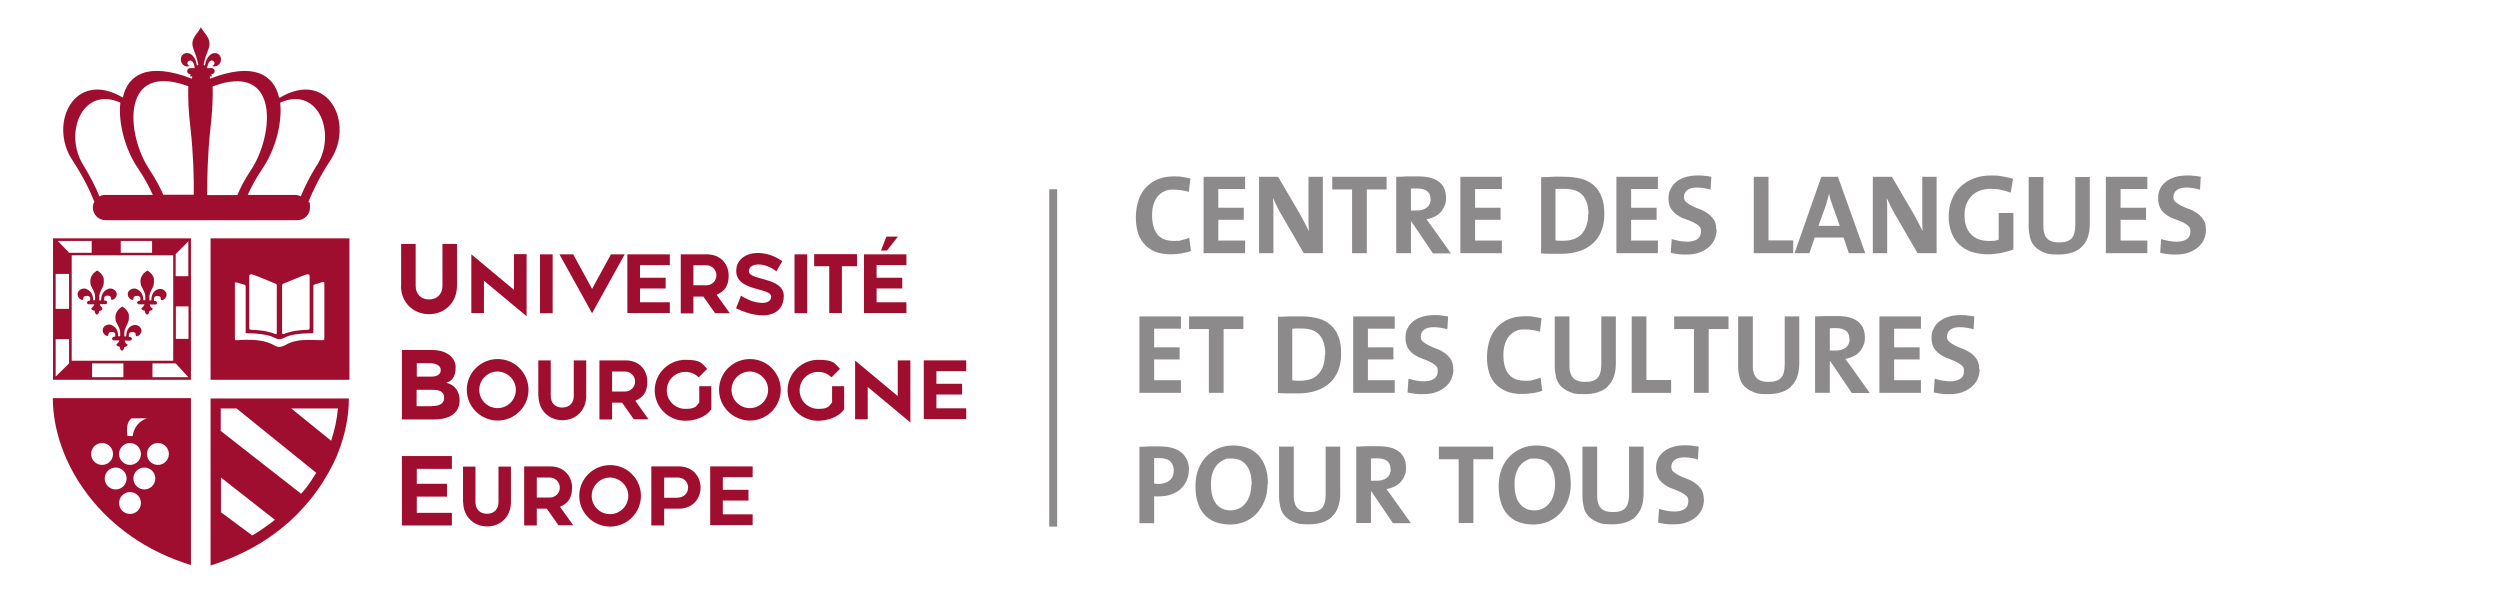 <?xml version="1.0" encoding="UTF-8"?>
<svg id="Calque_1" xmlns="http://www.w3.org/2000/svg" version="1.1" viewBox="0 0 1325 321">
  <!-- Generator: Adobe Illustrator 29.2.1, SVG Export Plug-In . SVG Version: 2.1.0 Build 116)  -->
  <defs>
    <style>
      .st0, .st1 {
        fill: none;
      }

      .st2 {
        fill: #a00e2f;
      }

      .st3 {
        fill: #8c8a8a;
      }

      .st1 {
        stroke: #8c8a8a;
        stroke-width: 4.2px;
      }
    </style>
  </defs>
  <path class="st3" d="M626.2,134.3c-1.8.3-3.6.5-5.5.5-3.6,0-6.5-.5-8.9-1.6s-4.3-2.5-5.8-4.4c-1.5-1.8-2.5-3.9-3.1-6.2-.6-2.3-.9-4.8-.9-7.3s.4-6.1,1.3-8.8c.8-2.7,2.1-5,3.8-6.9s3.8-3.4,6.3-4.5,5.5-1.6,8.9-1.6,2.9,0,4.4.3c1.5.2,2.9.4,4.2.8l-.8,7.1c-2.7-.8-5.4-1.2-8.2-1.2s-3.5.3-5,1c-1.4.7-2.6,1.6-3.5,2.8s-1.6,2.6-2.1,4.3c-.5,1.7-.7,3.5-.7,5.4,0,4.4.9,7.8,2.8,10.2,1.9,2.4,4.9,3.5,9,3.5s2.6-.2,4.1-.5,2.7-.7,3.8-1.2l.9,7c-1.5.6-3.2,1-4.9,1.3h0Z"/>
  <path class="st3" d="M637.9,134.2v-40.5h22v6.5h-14.2v9.9h13.5v6.4h-13.5v11h14.2v6.7h-22Z"/>
  <path class="st3" d="M691,134.2l-11.9-20.5c-.9-1.5-1.7-3-2.4-4.5s-1.4-2.9-2-4.2c0,.9,0,1.9.2,3.1,0,1.2,0,2.4,0,3.8v22.3h-7.6v-40.5h10.1l11.3,19.3c.9,1.6,1.8,3.2,2.6,4.8.8,1.6,1.6,3.2,2.4,4.7,0-1,0-2.2-.2-3.5,0-1.4,0-2.8,0-4.3v-21h7.6v40.5h-10.1,0Z"/>
  <path class="st3" d="M724.4,100.4v33.8h-7.8v-33.8h-10.5v-6.7h28.8v6.7s-10.5,0-10.5,0Z"/>
  <path class="st3" d="M759.4,134.2l-11.3-16.7h-.3v16.7h-7.8v-40.5c1.6,0,3.3,0,5.2-.2h6.4c2.4,0,4.3.2,6.1.6s3.3,1.1,4.6,2,2.3,2.1,3,3.5,1.1,3.2,1.1,5.3-.2,2.9-.8,4.2c-.5,1.3-1.2,2.4-2.1,3.4-.9,1-2,1.8-3.3,2.4s-2.7,1.1-4.2,1.3c.6.8,1.1,1.5,1.7,2.3.6.8,1.1,1.5,1.6,2.2l9.7,13.6h-9.7,0ZM758.2,105.7c0-3.9-2.4-5.8-7.3-5.8s-1.1,0-1.7,0-1,0-1.4,0v11.7h2.9c2.4,0,4.2-.5,5.6-1.7,1.3-1.1,2-2.6,2-4.5v.2Z"/>
  <path class="st3" d="M774,134.2v-40.5h22v6.5h-14.2v9.9h13.5v6.4h-13.5v11h14.2v6.7h-22Z"/>
  <path class="st3" d="M850.3,113.3c0,3.5-.5,6.5-1.6,9.2-1.1,2.6-2.6,4.9-4.6,6.6-2,1.8-4.3,3.1-7.1,4-2.7.9-5.8,1.4-9,1.4h-5.9c-1.8,0-3.6,0-5.3-.2v-40.4c1.6,0,3.5,0,5.8-.2s4.7,0,7.2,0,5.9.4,8.5,1.1c2.5.7,4.7,1.9,6.5,3.5s3.2,3.7,4.1,6.2c1,2.5,1.4,5.5,1.4,9.1v-.3ZM841.9,113.9c0-2.2-.2-4.1-.7-5.8-.5-1.7-1.2-3.2-2.2-4.4s-2.3-2.1-3.9-2.7c-1.6-.6-3.6-.9-5.9-.9h-2.6c-.8,0-1.5,0-2.2,0v27.3c.6,0,1.2.2,1.9.2h2.3c1.9,0,3.7-.3,5.3-.8s3-1.4,4.1-2.5,2.1-2.6,2.7-4.4c.7-1.8,1-3.8,1-6.2h.2Z"/>
  <path class="st3" d="M856.7,134.2v-40.5h22v6.5h-14.2v9.9h13.5v6.4h-13.5v11h14.2v6.7h-22Z"/>
  <path class="st3" d="M909.8,121.6c0,1.9-.4,3.7-1.1,5.3-.7,1.6-1.8,3-3.2,4.2s-3.1,2.1-5,2.8c-2,.7-4.2,1-6.7,1s-2.9,0-4.3-.2c-1.4-.2-2.7-.4-4-.7l.5-7.3c1.2.4,2.5.7,4,1s3,.4,4.5.4,3.7-.4,5-1.3c1.3-.8,2-2.2,2-4.1s-.4-2.3-1.3-3.1c-.8-.8-1.9-1.4-3.2-2s-2.6-1.1-4.1-1.6-2.8-1.2-4.1-2.1-2.3-2-3.2-3.3c-.8-1.4-1.3-3.2-1.3-5.4s.3-3.5,1.1-5c.7-1.5,1.7-2.8,3-3.8,1.3-1.1,2.9-1.9,4.8-2.5,1.9-.6,4.1-.9,6.5-.9s2.4,0,3.6.2c1.3,0,2.5.3,3.7.5l-.4,6.8c-1.2-.3-2.3-.6-3.6-.8-1.2-.2-2.5-.3-3.7-.3-2.3,0-4,.5-5.1,1.4s-1.7,2.1-1.7,3.5.4,2.2,1.3,2.9c.8.7,1.9,1.4,3.1,2s2.6,1.2,4.1,1.7c1.5.6,2.8,1.3,4.1,2.2s2.3,2,3.2,3.3,1.3,3,1.3,5.2h.2Z"/>
  <path class="st3" d="M929.5,134.2v-40.5h7.8v33.7h13.1v6.8h-20.9,0Z"/>
  <path class="st3" d="M979.9,134.2l-2.8-8.3h-15.3l-2.8,8.3h-7.9l14.2-40.5h8.8l14.5,40.5h-8.7ZM971.3,109.1c-.4-1.1-.8-2.2-1.1-3.2s-.6-2.1-.8-3.3h0c-.5,2.2-1.1,4.4-1.9,6.8l-3.7,10.3h11.3s-3.8-10.6-3.8-10.6Z"/>
  <path class="st3" d="M1016.3,134.2l-11.9-20.5c-.9-1.5-1.7-3-2.4-4.5s-1.4-2.9-2-4.2c0,.9,0,1.9.2,3.1,0,1.2,0,2.4,0,3.8v22.3h-7.6v-40.5h10.1l11.3,19.3c.9,1.6,1.8,3.2,2.6,4.8.8,1.6,1.6,3.2,2.4,4.7,0-1-.2-2.2-.2-3.5s0-2.8,0-4.3v-21h7.6v40.5h-10.1,0Z"/>
  <path class="st3" d="M1065.7,102.1c-1.6-.6-3.4-1.1-5.2-1.5s-3.7-.5-5.6-.5-3.8.3-5.5.9c-1.7.6-3.1,1.5-4.3,2.7-1.2,1.2-2.2,2.7-2.9,4.4-.7,1.7-1,3.8-1,6,0,4.3,1.1,7.7,3.4,10,2.2,2.4,5.4,3.6,9.5,3.6s3.6-.2,5.2-.7v-14.1h7.8v19.3c-2,.8-4.3,1.4-6.6,1.9-2.4.4-4.8.7-7.2.7s-6.1-.5-8.6-1.4-4.7-2.2-6.5-4c-1.8-1.7-3.1-3.8-4-6.3s-1.4-5.2-1.4-8.3.5-6.1,1.6-8.8c1-2.7,2.5-5,4.5-6.9s4.3-3.4,7.1-4.5c2.8-1.1,6-1.6,9.5-1.6s4,.2,5.9.5,3.8.7,5.5,1.3l-1.2,7.3h0Z"/>
  <path class="st3" d="M1103.3,130.9c-2.9,2.7-7.1,4-12.4,4s-5.8-.4-7.8-1.2c-2-.8-3.6-1.9-4.8-3.2-1.2-1.3-2-2.9-2.4-4.7-.4-1.8-.7-3.6-.7-5.5v-26.5h7.8v26c0,1.3,0,2.5.4,3.5.2,1.1.7,2,1.3,2.8.6.8,1.5,1.4,2.6,1.8s2.5.6,4.1.6c3,0,5.2-.7,6.5-2.1s2-3.8,2-7.3v-25.3h7.7v24.8c0,5.6-1.5,9.7-4.4,12.3h.1Z"/>
  <path class="st3" d="M1116.1,134.2v-40.5h22v6.5h-14.2v9.9h13.5v6.4h-13.5v11h14.2v6.7h-22Z"/>
  <path class="st3" d="M1169.2,121.6c0,1.9-.4,3.7-1.1,5.3-.7,1.6-1.8,3-3.2,4.2-1.4,1.2-3.1,2.1-5,2.8-2,.7-4.2,1-6.7,1s-2.9,0-4.3-.2-2.7-.4-4-.7l.5-7.3c1.2.4,2.5.7,4,1s3,.4,4.5.4,3.7-.4,5-1.3c1.3-.8,2-2.2,2-4.1s-.4-2.3-1.3-3.1c-.8-.8-1.9-1.4-3.2-2-1.3-.6-2.6-1.1-4.1-1.6s-2.8-1.2-4.1-2.1c-1.3-.9-2.3-2-3.1-3.3-.8-1.4-1.3-3.2-1.3-5.4s.3-3.5,1-5,1.7-2.8,3-3.8c1.3-1.1,2.9-1.9,4.8-2.5s4.1-.9,6.5-.9,2.4,0,3.6.2c1.3,0,2.5.3,3.7.5l-.4,6.8c-1.2-.3-2.3-.6-3.6-.8-1.2-.2-2.5-.3-3.7-.3-2.3,0-4,.5-5.1,1.4s-1.7,2.1-1.7,3.5.4,2.2,1.3,2.9c.8.7,1.9,1.4,3.2,2s2.6,1.2,4.1,1.7,2.8,1.3,4.1,2.2c1.3.9,2.3,2,3.2,3.3s1.3,3,1.3,5.2h0Z"/>
  <path class="st3" d="M603.9,208.2v-40.5h22v6.5h-14.2v9.9h13.5v6.4h-13.5v11h14.2v6.7h-22Z"/>
  <path class="st3" d="M648.5,174.4v33.8h-7.8v-33.8h-10.5v-6.7h28.8v6.7h-10.5Z"/>
  <path class="st3" d="M710.8,187.3c0,3.5-.5,6.5-1.6,9.2-1.1,2.6-2.6,4.9-4.6,6.6-2,1.8-4.3,3.1-7.1,4-2.7.9-5.8,1.4-9,1.4h-5.9c-1.8,0-3.6-.1-5.3-.2v-40.4c1.6,0,3.5-.1,5.8-.2h7.2c2.5,0,5.9.4,8.5,1.1,2.5.7,4.7,1.9,6.5,3.5s3.2,3.7,4.1,6.1c1,2.5,1.4,5.5,1.4,9.1v-.2ZM702.4,187.9c0-2.2-.2-4.1-.7-5.8s-1.2-3.2-2.2-4.4-2.3-2.1-3.9-2.7-3.6-.9-5.9-.9h-2.6c-.8,0-1.5,0-2.2.2v27.3c.6,0,1.2.1,1.9.2h2.3c1.9,0,3.7-.3,5.3-.8s3-1.4,4.1-2.5,2.1-2.6,2.7-4.3,1-3.8,1-6.2h.2Z"/>
  <path class="st3" d="M717.2,208.2v-40.5h22v6.5h-14.2v9.9h13.5v6.4h-13.5v11h14.2v6.7h-22Z"/>
  <path class="st3" d="M770.3,195.6c0,1.9-.4,3.7-1.1,5.3-.7,1.6-1.8,3-3.2,4.2s-3.1,2.1-5,2.8c-2,.7-4.2,1-6.7,1s-2.9,0-4.3-.2c-1.4-.2-2.7-.4-4-.7l.5-7.3c1.2.4,2.5.7,4,1s3,.4,4.5.4,3.7-.4,5-1.3,2-2.2,2-4.1-.4-2.3-1.3-3.1-1.9-1.4-3.2-2-2.6-1.1-4.1-1.7c-1.5-.5-2.8-1.2-4.1-2.1-1.3-.9-2.3-2-3.1-3.3-.8-1.4-1.3-3.2-1.3-5.4s.3-3.4,1-4.9,1.7-2.8,3-3.8c1.3-1.1,2.9-1.9,4.8-2.5,1.9-.6,4.1-.9,6.5-.9s2.4,0,3.6.2,2.5.3,3.7.5l-.4,6.8c-1.2-.3-2.3-.6-3.6-.8-1.2-.2-2.5-.3-3.7-.3-2.3,0-4,.5-5.1,1.4s-1.7,2.1-1.7,3.5.4,2.2,1.3,2.9,1.9,1.4,3.2,2,2.6,1.2,4.1,1.7,2.8,1.3,4.1,2.2,2.3,2,3.2,3.3c.8,1.3,1.3,3,1.3,5.2h0Z"/>
  <path class="st3" d="M812.3,208.3c-1.8.3-3.6.5-5.5.5-3.6,0-6.5-.5-8.9-1.6s-4.3-2.5-5.8-4.3-2.5-3.9-3.1-6.2-.9-4.8-.9-7.3.4-6.1,1.3-8.8c.8-2.7,2.1-5,3.8-6.9s3.8-3.4,6.3-4.5,5.5-1.6,8.9-1.6,2.9,0,4.4.3c1.5.2,2.9.5,4.2.8l-.8,7.1c-2.7-.8-5.4-1.2-8.2-1.2s-3.5.3-4.9,1-2.6,1.6-3.5,2.8-1.6,2.6-2.1,4.3-.7,3.5-.7,5.4c0,4.4.9,7.8,2.8,10.2,1.9,2.4,4.9,3.5,9,3.5s2.6-.2,4.1-.5,2.7-.7,3.8-1.2l.9,7c-1.5.6-3.2,1-4.9,1.3h-.2Z"/>
  <path class="st3" d="M852.1,204.9c-2.9,2.7-7.1,4-12.4,4s-5.8-.4-7.8-1.2-3.6-1.9-4.8-3.2-2-2.9-2.4-4.7-.7-3.6-.7-5.6v-26.5h7.8v26c0,1.3,0,2.5.4,3.5.2,1.1.7,2,1.3,2.8s1.5,1.4,2.6,1.8,2.5.6,4.1.6c3,0,5.2-.7,6.5-2.1s2-3.8,2-7.3v-25.3h7.7v24.8c0,5.6-1.5,9.7-4.4,12.3h.1Z"/>
  <path class="st3" d="M864.8,208.2v-40.5h7.8v33.7h13.1v6.8h-20.9,0Z"/>
  <path class="st3" d="M905.6,174.4v33.8h-7.8v-33.8h-10.5v-6.7h28.8v6.7h-10.5Z"/>
  <path class="st3" d="M949.3,204.9c-2.9,2.7-7.1,4-12.4,4s-5.8-.4-7.8-1.2-3.6-1.9-4.8-3.2-2-2.9-2.4-4.7-.7-3.6-.7-5.6v-26.5h7.8v26c0,1.3,0,2.5.4,3.5.2,1.1.7,2,1.3,2.8s1.5,1.4,2.6,1.8,2.5.6,4.1.6c3,0,5.2-.7,6.5-2.1s2-3.8,2-7.3v-25.3h7.7v24.8c0,5.6-1.5,9.7-4.4,12.3h.1Z"/>
  <path class="st3" d="M981.4,208.2l-11.3-16.7h-.3v16.7h-7.8v-40.5c1.6,0,3.3-.1,5.2-.2h6.4c2.4,0,4.3.2,6.1.6s3.3,1.1,4.6,2,2.3,2.1,3,3.5,1.1,3.2,1.1,5.3-.2,2.9-.8,4.2c-.5,1.3-1.2,2.4-2.1,3.4-.9,1-2,1.8-3.3,2.4-1.3.6-2.7,1.1-4.2,1.3.6.8,1.1,1.5,1.7,2.3.6.8,1.1,1.5,1.6,2.2l9.7,13.6h-9.7,0ZM980.2,179.7c0-3.9-2.4-5.8-7.3-5.8s-1.1,0-1.7,0-1,0-1.4.2v11.7h2.9c2.4,0,4.2-.5,5.6-1.6,1.3-1.1,2-2.6,2-4.5h0Z"/>
  <path class="st3" d="M996.1,208.2v-40.5h22v6.5h-14.2v9.9h13.5v6.4h-13.5v11h14.2v6.7h-22Z"/>
  <path class="st3" d="M1049.2,195.6c0,1.9-.4,3.7-1.1,5.3s-1.8,3-3.2,4.2c-1.4,1.2-3.1,2.1-5,2.8s-4.2,1-6.7,1-2.9,0-4.3-.2-2.7-.4-4-.7l.5-7.3c1.2.4,2.5.7,4,1s3,.4,4.5.4,3.7-.4,5-1.3c1.3-.8,2-2.2,2-4.1s-.4-2.3-1.3-3.1-1.9-1.4-3.2-2c-1.3-.6-2.6-1.1-4.1-1.7-1.5-.5-2.8-1.2-4.1-2.1-1.3-.9-2.3-2-3.2-3.3-.8-1.4-1.3-3.2-1.3-5.4s.3-3.4,1.1-4.9c.7-1.5,1.7-2.8,3-3.8s2.9-1.9,4.8-2.5,4.1-.9,6.5-.9,2.4,0,3.6.2,2.5.3,3.7.5l-.4,6.8c-1.2-.3-2.3-.6-3.6-.8-1.2-.2-2.5-.3-3.7-.3-2.3,0-4,.5-5.1,1.4s-1.7,2.1-1.7,3.5.4,2.2,1.3,2.9c.8.7,1.9,1.4,3.1,2s2.6,1.2,4.1,1.7c1.5.6,2.8,1.3,4.1,2.2,1.3.9,2.3,2,3.2,3.3.8,1.3,1.3,3,1.3,5.2h.2Z"/>
  <path class="st3" d="M630.1,249c0,2-.4,3.8-1.1,5.5-.7,1.7-1.8,3.2-3.1,4.5s-3,2.2-5,3c-2,.7-4.1,1.1-6.6,1.1h-1.2c-.5,0-.9,0-1.4-.1v14.3h-7.8v-40.5c1.7,0,3.4-.1,5.2-.2h5.7c5,0,8.8,1.1,11.4,3.3,2.6,2.2,4,5.3,4,9.3v-.2ZM622.1,249.5c0-2-.6-3.7-1.8-4.9s-3.1-1.8-5.8-1.8h-2.8v13.5c.8.1,1.5.2,2.3.2,2.4,0,4.4-.7,5.9-1.9s2.2-3,2.2-5.2h0Z"/>
  <path class="st3" d="M671.8,256.4c0,3.4-.5,6.4-1.6,9-1,2.6-2.5,4.9-4.2,6.8-1.8,1.9-3.9,3.3-6.3,4.3-2.4,1-5,1.5-7.7,1.5s-5.8-.5-8.1-1.4-4.2-2.3-5.8-4.1c-1.5-1.8-2.7-3.9-3.4-6.5-.8-2.5-1.1-5.3-1.1-8.5s.5-6.4,1.6-9c1-2.6,2.5-4.9,4.3-6.7s3.9-3.2,6.3-4.2c2.4-1,5-1.5,7.7-1.5s5.1.4,7.4,1.2c2.3.8,4.2,2.1,5.9,3.8,1.6,1.7,2.9,3.8,3.8,6.3.9,2.5,1.4,5.5,1.4,9h-.2ZM663.4,257c0-4.5-.9-8-2.8-10.4-1.8-2.4-4.5-3.6-8-3.6s-2.8.3-4.1.8c-1.3.6-2.4,1.4-3.4,2.5s-1.8,2.5-2.4,4.2c-.6,1.7-.9,3.7-.9,6s.2,4.1.6,5.8c.4,1.7,1.1,3.2,1.9,4.4.9,1.2,2,2.2,3.3,2.8,1.3.7,2.9,1,4.7,1s2.6-.3,3.9-.8c1.3-.5,2.5-1.3,3.5-2.5,1-1.1,1.9-2.5,2.5-4.3.6-1.7,1-3.8,1-6.3l.2.4Z"/>
  <path class="st3" d="M706,273.9c-2.9,2.7-7.1,4-12.4,4s-5.8-.4-7.8-1.2c-2-.8-3.6-1.9-4.8-3.2s-2-2.9-2.4-4.7c-.4-1.8-.7-3.6-.7-5.6v-26.5h7.8v26c0,1.3,0,2.5.4,3.5.2,1.1.7,2,1.3,2.8s1.5,1.4,2.6,1.8,2.5.6,4.1.6c3,0,5.2-.7,6.5-2.1s2-3.8,2-7.3v-25.3h7.7v24.8c0,5.6-1.5,9.7-4.4,12.3h.1Z"/>
  <path class="st3" d="M738.2,277.2l-11.3-16.7h-.3v16.7h-7.8v-40.5c1.6,0,3.3-.1,5.2-.2h6.4c2.4,0,4.3.2,6.1.6s3.3,1.1,4.6,2,2.3,2.1,3,3.5,1.1,3.2,1.1,5.3-.2,2.9-.8,4.2c-.5,1.3-1.2,2.4-2.1,3.4-.9,1-2,1.8-3.3,2.4s-2.7,1.1-4.2,1.3c.6.8,1.1,1.5,1.7,2.3.6.8,1.1,1.5,1.6,2.2l9.7,13.6h-9.7,0ZM737,248.7c0-3.9-2.4-5.8-7.3-5.8s-1.1,0-1.7,0-1,0-1.4.2v11.7h2.9c2.4,0,4.2-.5,5.6-1.6,1.3-1.1,2-2.6,2-4.5h0Z"/>
  <path class="st3" d="M780.9,243.4v33.8h-7.8v-33.8h-10.5v-6.7h28.8v6.7h-10.5Z"/>
  <path class="st3" d="M832.5,256.4c0,3.4-.5,6.4-1.6,9-1,2.6-2.4,4.9-4.2,6.8s-3.9,3.3-6.3,4.3c-2.4,1-5,1.5-7.7,1.5s-5.8-.5-8.1-1.4-4.2-2.3-5.8-4.1c-1.5-1.8-2.7-3.9-3.4-6.5-.8-2.5-1.1-5.3-1.1-8.5s.5-6.4,1.6-9c1-2.6,2.5-4.9,4.3-6.7s3.9-3.2,6.3-4.2c2.4-1,5-1.5,7.7-1.5s5.2.4,7.4,1.2c2.3.8,4.2,2.1,5.8,3.8s2.9,3.8,3.8,6.3,1.3,5.5,1.3,9h0ZM824.2,257c0-4.5-.9-8-2.8-10.4-1.8-2.4-4.5-3.6-8-3.6s-2.8.3-4,.8c-1.3.6-2.4,1.4-3.4,2.5s-1.8,2.5-2.4,4.2c-.6,1.7-.9,3.7-.9,6s.2,4.1.6,5.8c.4,1.7,1.1,3.2,2,4.4.9,1.2,2,2.2,3.3,2.8,1.3.7,2.9,1,4.7,1s2.6-.3,3.9-.8c1.3-.5,2.5-1.3,3.5-2.5,1-1.1,1.9-2.5,2.5-4.3.6-1.7,1-3.8,1-6.3v.4Z"/>
  <path class="st3" d="M866.8,273.9c-2.9,2.7-7.1,4-12.4,4s-5.8-.4-7.8-1.2c-2-.8-3.6-1.9-4.8-3.2s-2-2.9-2.4-4.7c-.4-1.8-.7-3.6-.7-5.6v-26.5h7.8v26c0,1.3,0,2.5.4,3.5.2,1.1.7,2,1.3,2.8s1.5,1.4,2.6,1.8,2.5.6,4.1.6c3,0,5.2-.7,6.5-2.1s2-3.8,2-7.3v-25.3h7.7v24.8c0,5.6-1.5,9.7-4.4,12.3h.1Z"/>
  <path class="st3" d="M903.1,264.6c0,1.9-.4,3.7-1.1,5.3-.7,1.6-1.8,3-3.2,4.2s-3.1,2.1-5,2.8c-2,.7-4.2,1-6.7,1s-2.9,0-4.3-.2c-1.4-.2-2.7-.4-4-.7l.5-7.3c1.2.4,2.5.7,4,1s3,.4,4.5.4,3.7-.4,5-1.3,2-2.2,2-4.1-.4-2.3-1.3-3.1-1.9-1.4-3.2-2-2.6-1.1-4.1-1.7c-1.5-.5-2.8-1.2-4.1-2.1s-2.3-2-3.1-3.3c-.8-1.4-1.3-3.2-1.3-5.4s.3-3.4,1-4.9,1.7-2.8,3-3.8c1.3-1.1,2.9-1.9,4.8-2.5,1.9-.6,4.1-.9,6.5-.9s2.4,0,3.6.2,2.5.3,3.7.5l-.4,6.8c-1.2-.3-2.3-.6-3.6-.8-1.2-.2-2.5-.3-3.7-.3-2.3,0-4,.5-5.1,1.4s-1.7,2.1-1.7,3.5.4,2.2,1.3,2.9,1.9,1.4,3.2,2,2.6,1.2,4.1,1.7,2.8,1.3,4.1,2.2,2.3,2,3.2,3.3c.8,1.3,1.3,3,1.3,5.2h0Z"/>
  <g id="Ligne1">
    <path id="path25" class="st1" d="M558.2,100.3v178.8"/>
  </g>
  <path class="st2" d="M212.6,151.5v-22.2h7.7v22.2c0,4.1,2.6,7.2,7.1,7.2s7.1-3.1,7.1-7.2v-22.2h7.7v22.2c0,8.5-6.1,15-14.8,15s-14.9-6.5-14.9-15h0Z"/>
  <path class="st2" d="M256.5,148.8v17.1h-6.7v-31.1l22.6,18.8v-18.9h6.7v32.9l-22.6-18.8Z"/>
  <path class="st2" d="M286.2,134.8h6.7v31.2h-6.7v-31.2Z"/>
  <path class="st2" d="M296.5,134.8h7.3l10,18.3,10-18.3h7.3l-17.3,31.2-17.3-31.2Z"/>
  <path class="st2" d="M332.5,134.8h22.5v5.7h-15.8v6.7h13.6v5.7h-13.6v7.3h15.8v5.7h-22.5v-31.2h0Z"/>
  <path class="st2" d="M360.8,134.8h13.9c7.6,0,11.5,5.6,11.5,11.2s-2.2,8.4-6.4,10.2l7,9.8h-7.8l-6.2-8.8h-5.3v8.9h-6.7v-31.2h0ZM367.5,151.2h6.9c2.9,0,5.3-2.3,5.3-5.3s-2.5-5.3-5.3-5.3h-6.9v10.7h0Z"/>
  <path class="st2" d="M392.8,156.7c6.6,4.5,15.9,5.5,15.9.5s-19-2.5-18.5-14.1c.4-9.5,13.8-12.2,24.4-4.7l-3.1,5.4c-6.6-5.1-14.4-4.5-14.6-.2-.2,5.3,18.5,3,18.5,13.3s-10.6,13.5-25.3,6.5l2.6-6.6h.1Z"/>
  <path class="st2" d="M421.1,134.8h6.7v31.2h-6.7v-31.2Z"/>
  <path class="st2" d="M439.5,141.1h-8v-6.4h22.7v6.4h-8v24.8h-6.7v-24.8Z"/>
  <path class="st2" d="M457.9,134.8h22.5v5.7h-15.8v6.7h13.6v5.7h-13.6v7.3h15.8v5.7h-22.5v-31.2h0ZM469.8,125.4h6.1l-5.8,7.4h-3.2l2.9-7.4Z"/>
  <path class="st2" d="M213,185.5h16.1c7.6,0,12.4,4,12.4,9.2s-2.1,7.2-5,8.2c5,1.1,7.1,5,7.1,9.3,0,6.1-4.5,10.1-13.4,10.1h-17.2v-36.7h0ZM228.7,199.6c2.5,0,4.9-.9,4.9-3.5s-3-3.6-5.8-3.6h-6.9v7.1h7.8ZM229.1,215.2c3.8,0,6.3-1.3,6.3-4.3s-1.9-4.3-6-4.3h-8.6v8.7h8.3Z"/>
  <path class="st2" d="M247.4,206.6c0-9,7.3-16.3,16.4-16.3s16.3,7.4,16.3,16.3-7.3,16.3-16.3,16.3-16.4-7.3-16.4-16.3h0ZM273.4,206.6c0-5.3-4.4-9.6-9.7-9.7-5.3,0-9.7,4.4-9.7,9.7s4.3,9.7,9.7,9.7,9.7-4.4,9.7-9.7Z"/>
  <path class="st2" d="M285.3,209.9v-18.9h6.6v18.9c0,3.5,2.2,6.1,6.1,6.1s6.1-2.6,6.1-6.1v-18.9h6.6v18.9c0,7.2-5.1,12.8-12.6,12.8s-12.7-5.6-12.7-12.8h-.1Z"/>
  <path class="st2" d="M317.7,191h13.9c7.6,0,11.5,5.6,11.5,11.2s-2.2,8.4-6.4,10.2l7,9.8h-7.8l-6.2-8.8h-5.3v8.9h-6.7v-31.2h0ZM324.4,207.5h6.9c2.9,0,5.3-2.3,5.3-5.3s-2.5-5.3-5.3-5.3h-6.9v10.7h0Z"/>
  <path class="st2" d="M347,207c0-9.5,7.8-16.3,16.2-16.3s8.7,1.8,11.6,4.8l-4.5,4.5c-1.8-1.8-4.2-2.9-7.1-2.9-5.1,0-9.8,4.1-9.8,9.8s4.7,9.8,9.8,9.8,5.6-1.1,7.4-3.4v-8.6h6.4v12.2c-3.1,4.5-9.3,6.1-13.8,6.1-8.9,0-16.2-7.1-16.2-16.2v.2Z"/>
  <path class="st2" d="M381.1,206.6c0-9,7.3-16.3,16.4-16.3s16.3,7.4,16.3,16.3-7.3,16.3-16.3,16.3-16.4-7.3-16.4-16.3ZM407.1,206.6c0-5.3-4.4-9.6-9.7-9.7-5.3,0-9.7,4.4-9.7,9.7s4.3,9.7,9.7,9.7,9.7-4.4,9.7-9.7Z"/>
  <path class="st2" d="M417.4,207c0-9.5,7.8-16.3,16.2-16.3s8.7,1.8,11.6,4.8l-4.5,4.5c-1.8-1.8-4.2-2.9-7.1-2.9-5.1,0-9.8,4.1-9.8,9.8s4.7,9.8,9.8,9.8,5.6-1.1,7.4-3.4v-8.6h6.4v12.2c-3.1,4.5-9.3,6.1-13.8,6.1-8.9,0-16.2-7.1-16.2-16.2v.2Z"/>
  <path class="st2" d="M459.9,205.1v17.1h-6.7v-31.1l22.6,18.8v-18.9h6.7v32.9l-22.6-18.8h0Z"/>
  <path class="st2" d="M489.6,191h22.5v5.7h-15.8v6.7h13.6v5.7h-13.6v7.3h15.8v5.7h-22.5v-31.2h0Z"/>
  <path class="st2" d="M213,241.7h26.5v6.8h-18.6v7.9h16v6.8h-16v8.6h18.6v6.7h-26.5v-36.7h0Z"/>
  <path class="st2" d="M245.4,266.2v-18.9h6.6v18.9c0,3.5,2.2,6.1,6.1,6.1s6.1-2.6,6.1-6.1v-18.9h6.6v18.9c0,7.2-5.1,12.8-12.6,12.8s-12.7-5.6-12.7-12.8h-.1Z"/>
  <path class="st2" d="M277.8,247.2h13.9c7.6,0,11.5,5.6,11.5,11.2s-2.2,8.4-6.4,10.2l7,9.8h-7.8l-6.2-8.8h-5.3v8.9h-6.7v-31.2h0ZM284.5,263.7h6.9c2.9,0,5.3-2.3,5.3-5.3s-2.5-5.3-5.3-5.3h-6.9v10.7h0Z"/>
  <path class="st2" d="M307,262.8c0-9,7.3-16.3,16.4-16.3s16.3,7.4,16.3,16.3-7.3,16.3-16.3,16.3-16.4-7.3-16.4-16.3ZM333,262.8c0-5.3-4.4-9.6-9.7-9.7-5.3,0-9.7,4.4-9.7,9.7s4.3,9.7,9.7,9.7,9.7-4.4,9.7-9.7Z"/>
  <path class="st2" d="M345.2,247.2h14.6c7.6,0,11.5,5.6,11.5,11.2s-3.9,11.2-11.5,11.2h-7.8v8.9h-6.8v-31.2h0ZM359.4,263.7c2.9,0,5.3-2.3,5.3-5.3s-2.4-5.3-5.3-5.3h-7.4v10.7h7.4Z"/>
  <path class="st2" d="M376.4,247.2h22.5v5.7h-15.8v6.7h13.6v5.7h-13.6v7.3h15.8v5.7h-22.5v-31.2h0Z"/>
  <path class="st2" d="M147.9,51.7h0c-2.7-11.9-13.2-19.1-36.6-10,0-.4,0-.8-.2-1.2h1.3c-.2-.4-.3-.8-.4-1.2h.2c.9,0,1.6-.7,1.6-1.6s-.7-1.6-1.6-1.6h-2.4c0-.8.3-1.5.5-2.2,1.4-4,5.3-.5,2.2,1.1,1.8.7,3.7-.4,4.4-2.1.6-1.7,0-4-1.9-4.6-2.5-.8-4.6,1.1-5.7,3.8-.3.8-.6,1.7-.7,2.7-.2-.2-.4-.3-.7-.4.3-1.6.7-3.2,1.2-4.7,1-2.8,2.4-5.4,1.8-7.8-.6-2.6-2.1-3.9-3.4-5.8-.5-.7-.9-1.4-1-1.7h0c-.2.3-.5,1-1,1.7-1.3,1.9-2.8,3.2-3.4,5.8-.6,2.3.8,5,1.8,7.8.5,1.5.9,3.1,1.2,4.7-.2,0-.4.2-.7.4-.2-.9-.4-1.8-.7-2.7-1.1-2.7-3.1-4.6-5.7-3.8-2,.6-2.5,2.8-1.9,4.6s2.5,2.8,4.4,2.1c-3.1-1.6.8-5,2.2-1.1.3.7.4,1.5.5,2.2h-2.4c-.9,0-1.6.7-1.6,1.6s.7,1.6,1.6,1.6h.2c0,.4-.2.8-.4,1.2h1.3c0,.4-.2.8-.2,1.2-23.5-9.1-34-2-36.6,10h0c-25.8-15.2-39.5,13.9-26.8,33.1,5.9,9,9.5,16.5,11.7,22.1-.5.9-.8,2-.8,3.1,0,3.7,3,6.7,6.7,6.7h101.7c3.7,0,6.7-3,6.7-6.7s-.3-2.2-.8-3.1c2.2-5.5,5.8-13.1,11.7-22.1,12.7-19.2-1-48.3-26.8-33.1h-.5ZM55.6,103.3c-1,0-2,.3-2.9.8-1.9-4.7-4.7-10.3-8.6-16.7-10.5-16.9-.4-42,19.7-33-1.3,11,2.8,25.1,9,34.3,4.1,6.1,6.6,11,8.2,14.6,0,0-25.4,0-25.4,0ZM86.6,103.3c-1.4-3.3-3.7-7.8-7.5-13.6-12.2-18.3-15.4-57.3,20.7-44-.2,5.5,0,13,1.2,22.6,1.5,13.4,1.8,26.4,1.7,34.9h-16.2.1ZM109.8,103.3c0-8.5.2-21.5,1.7-34.9,1.1-9.6,1.4-17.1,1.2-22.6,35.8-13.4,32.5,25.7,20.5,44-3.8,5.7-6,10.2-7.4,13.6h-16,0ZM168,87.4c-3.9,6.3-6.7,12-8.6,16.7-.9-.5-1.8-.8-2.8-.8h-25.3c1.6-3.6,4.1-8.5,8.2-14.6,6.2-9.2,10.2-23.2,9-34.3,20-9,30,16,19.6,33h0Z"/>
  <g>
    <path class="st2" d="M28.8,126.3h-.7v75h73.1v-75H28.8ZM99.9,179.6h-6.7v-17.2h6.7v17.2ZM91.8,190.6v.6h-53.8v-55.9h53.8v55.2h0ZM93.1,146.4v-11.7l6.7-6.8v18.5h-6.7ZM80.6,134h-16.6v-6.3h16.6v6.3ZM48.6,134h-11.9l-6.1-6.3h18v6.3ZM36.6,146.5v17.2h-7.1v-18.5h7.1v1.3ZM36.6,179.7v12.9l-7.1,7v-19.9h7.1ZM48.8,199.9v-7.3h16.6v7.3h-16.6ZM80.8,199.9v-7.3h12.3l6.7,7.3h-19Z"/>
    <path class="st2" d="M54.2,163.1c-.5-.3-.9-.8-1.1-1.3,0-.2,0-.4-.2-.6h3c.6,0,1-.5.9-1.1,0-.4-.5-.8-1.1-.8h-.5v-.4c0-.4,0-.7,0-1.1.2-.5.5-1,1.2-1.1h.9c.7,0,1.4.4,1.5,1v.6c0,.5.5.8,1.1.5,1.4-.6,2.3-2.2,1.9-3.5-.5-1.7-2.8-3.3-5.3-1.8-1.8,1-2.5,2.5-2.8,4.1,0,.5,0,1.1-.2,1.6h-.9v-.4c0-.7,0-1.4,0-2.1.2-1.1.6-2.1,1.1-3.1.7-1.3,1.4-2.7,1.3-4.2,0-.6,0-1.2,0-1.7-.4-1.8-1.6-3.1-3.2-4.2-.2-.1-.3-.1-.5,0-2.5,1.6-3.7,3.7-3.4,6.4,0,1,.5,2,1,2.9.4.8.8,1.5,1.1,2.3.3.7.4,1.5.4,2.2v1.6s0,.2-.2.2c-.3,0-.6.1-.8,0h0c0-.8-.2-1.6-.4-2.4-.4-1.5-1.4-2.7-3.1-3.5-.7-.3-1.4-.4-2.1-.2-1.9.4-3,2-2.6,3.6.2,1,.9,1.8,2,2.3.3.1.5,0,.7,0,.2-.1.3-.3.2-.5,0-.5.2-1.3,1-1.5.3,0,.7,0,1.1-.1.7,0,1.4.4,1.6,1,0,.3,0,.6,0,1q0,.6-.7.6c-.6,0-1.2.8-1,1.2.3.5.6.7,1.2.7h2.7c-.2.4-.3.7-.5,1-.3.3-.6.6-.9.9-.2.1-.3.2-.2.5.2.4.6.7,1.2.9.2,0,.4,0,.6.1v.3c0,.7.3,1.2,1,1.7,0,0,.3.1.4,0,.3-.3.6-.5.7-.8.2-.3.2-.7.3-1.1,0,0,.3,0,.5-.1.5-.1.8-.3,1.1-.7.2-.3.2-.5-.2-.7v-.2Z"/>
    <path class="st2" d="M69.8,172.6c-1.8,1-2.5,2.5-2.8,4.1,0,.5,0,1.1-.2,1.6h-.9v-.4c0-.7,0-1.4,0-2.1.2-1.1.6-2.1,1.1-3.1.7-1.3,1.4-2.7,1.3-4.2,0-.6,0-1.2,0-1.7-.4-1.8-1.6-3.1-3.2-4.2-.2-.1-.3-.1-.5,0-2.5,1.6-3.7,3.7-3.4,6.4,0,1,.5,2,1,2.9.4.8.8,1.5,1.1,2.3.3.7.4,1.5.4,2.2v1.6s0,.2-.2.2c-.3,0-.6.1-.8,0h0c0-.8-.2-1.6-.4-2.4-.4-1.5-1.4-2.7-3.1-3.5-.7-.3-1.4-.4-2.1-.2-1.9.4-3,2-2.6,3.6.2,1,.9,1.8,2,2.3.3.1.5,0,.7,0,.2-.1.3-.3.2-.5,0-.5.2-1.3,1-1.5.3,0,.7,0,1.1-.1.7,0,1.4.4,1.6,1,0,.3,0,.6,0,1q0,.6-.7.6c-.6,0-1.2.8-1,1.2.3.5.6.7,1.2.7h2.7c-.2.4-.3.7-.5,1-.3.3-.6.6-.9.9-.2.1-.3.2-.2.5.2.4.6.7,1.2.9.2,0,.4,0,.6.1v.3c0,.7.3,1.2,1,1.7,0,0,.3.1.4,0,.3-.3.6-.5.7-.8.2-.3.2-.7.3-1.1,0,0,.3,0,.5-.1.5-.1.8-.3,1.1-.7.2-.3.2-.5-.2-.7-.5-.3-.9-.8-1.1-1.3,0-.2,0-.4-.2-.6h3c.6,0,1-.5.9-1.1,0-.4-.5-.8-1.1-.8h-.5v-.4c0-.4,0-.7,0-1.1.2-.5.5-1,1.2-1.1h.9c.7,0,1.4.4,1.5,1v.6c0,.5.5.8,1.1.5,1.4-.6,2.3-2.2,1.9-3.5-.5-1.7-2.8-3.3-5.3-1.8v-.2Z"/>
    <path class="st2" d="M83.1,153.5c-1.8,1-2.5,2.5-2.8,4.1,0,.5,0,1.1-.2,1.6h-.9v-.4c0-.7,0-1.4,0-2.1.2-1.1.6-2.1,1.1-3.1.7-1.3,1.4-2.7,1.3-4.2,0-.6,0-1.2,0-1.7-.4-1.8-1.6-3.1-3.2-4.2-.2-.1-.3-.1-.5,0-2.5,1.6-3.7,3.7-3.4,6.4,0,1,.5,2,1,2.9.4.8.8,1.5,1.1,2.3.3.7.4,1.5.4,2.2v1.6s0,.2-.2.2c-.3,0-.6.1-.8,0h0c0-.8-.2-1.6-.4-2.4-.4-1.5-1.4-2.7-3.1-3.5-.7-.3-1.4-.4-2.1-.2-1.9.4-3,2-2.6,3.6.2,1,.9,1.8,2,2.3.3.1.5,0,.7,0,.2-.1.3-.3.2-.5,0-.5.2-1.3,1-1.5.3,0,.7,0,1.1-.1.7,0,1.4.4,1.6,1,0,.3,0,.6,0,1q0,.6-.7.6c-.6,0-1.2.8-1,1.2.3.5.6.7,1.2.7h2.7c-.2.4-.3.7-.5,1-.3.3-.6.6-.9.9-.2.1-.3.2-.2.5.2.4.6.7,1.2.9.2,0,.4,0,.6.1v.3c0,.7.3,1.2,1,1.7,0,0,.3.1.4,0,.3-.3.6-.5.7-.8.2-.3.2-.7.3-1.1,0,0,.3,0,.5-.1.5-.1.8-.3,1.1-.7.2-.3.2-.5-.2-.7-.5-.3-.9-.8-1.1-1.3,0-.2,0-.4-.2-.6h3c.6,0,1-.5.9-1.1,0-.4-.5-.8-1.1-.8h-.5v-.4c0-.4,0-.7,0-1.1.2-.5.5-1,1.2-1.1h.9c.7,0,1.4.4,1.5,1v.6c0,.5.5.8,1.1.5,1.4-.6,2.3-2.2,1.9-3.5-.5-1.7-2.8-3.3-5.3-1.8v-.2Z"/>
  </g>
  <path class="st2" d="M101.2,299.5v-88.5H28c0,33.7,25.4,74,73.3,88.5h0ZM68.9,272.4c-3.2,0-5.8-2.6-5.8-5.8s2.6-5.8,5.8-5.8,5.8,2.6,5.8,5.8-2.6,5.8-5.8,5.8ZM76.5,259.4c-3.2,0-5.8-2.6-5.8-5.8s2.6-5.8,5.8-5.8,5.8,2.6,5.8,5.8-2.6,5.8-5.8,5.8ZM83.7,234.8c3.2,0,5.8,2.6,5.8,5.8s-2.6,5.8-5.8,5.8-5.8-2.6-5.8-5.8,2.6-5.8,5.8-5.8ZM69.8,221.7h8.2s-6.5,1.5-7.7,9.4h-2.7s-1.5-7,2.2-9.4ZM68.9,234.8c3.2,0,5.8,2.6,5.8,5.8s-2.6,5.8-5.8,5.8-5.8-2.6-5.8-5.8,2.6-5.8,5.8-5.8ZM67.1,253.6c0,3.2-2.6,5.8-5.8,5.8s-5.8-2.6-5.8-5.8,2.6-5.8,5.8-5.8,5.8,2.6,5.8,5.8ZM54.1,234.8c3.2,0,5.8,2.6,5.8,5.8s-2.6,5.8-5.8,5.8-5.8-2.6-5.8-5.8,2.6-5.8,5.8-5.8Z"/>
  <g>
    <path class="st0" d="M125.4,180.5c1.3,0,2.6-.2,3.9-.2,5.6-.1,11.2.2,16.2,3.1,2,1.2,3.9.7,5.7-.4,3.1-1.8,6.5-2.5,10-2.6,3.1-.1,6.2,0,9.4.1.6,0,1.1,0,1.1-.8v-29.3c0-.8-.3-.9-1-.7-.9.3-1.9.6-2.9.9-2.2.7-1.9.1-1.9,2.6v22.1c0,1.7,0,1.4-1.4,1.5-1.5,0-2.9,0-4.4.2-3.4.3-6.8.7-9.8,2.3-1.7.9-3,.9-4.8,0-3.1-1.6-6.6-2-10.1-2.3-1.8-.1-3.6-.2-5.4-.2v-24.5c0-.8-.3-1.1-1-1.3-1.3-.3-2.5-.8-3.8-1.1-.3,0-1-.1-1,.6v29.7c.2.5.7.5,1.1.5v-.2Z"/>
    <path class="st0" d="M149.5,176.1c0,.6,0,1.2.9.8,4-1.6,8.3-2.1,12.6-2.2.9,0,1.1-.4,1.1-1.2v-27.5c0-.4-.7-.9-1.5-.7-4.2,1.4-8.2,3.3-12.3,4.9-.6.2-.9.5-.8,1.2v24.7Z"/>
    <path class="st2" d="M111.6,201.3h73.6v-75h-73.6s0,75,0,75ZM150.3,150.3c4.1-1.6,8.1-3.5,12.3-4.9.7-.3,1.5.3,1.5.7v27.5c0,.8-.2,1.2-1.1,1.2-4.3.1-8.5.6-12.6,2.2-.8.3-.9-.2-.9-.8v-24.7c0-.7.2-1,.8-1.2ZM132.1,146.1c0-.4.7-.9,1.5-.7,4.2,1.4,8.2,3.3,12.3,4.9.6.2.9.5.8,1.2v24.7c0,.6,0,1.2-.9.8-4-1.6-8.3-2.1-12.6-2.2-.9,0-1.1-.4-1.1-1.2v-27.5h0ZM124.4,150.3c0-.7.7-.7,1-.6,1.3.3,2.5.8,3.8,1.1.8.2,1,.5,1,1.3v24.5c1.8,0,3.6.1,5.4.2,3.5.3,6.9.7,10.1,2.3,1.7.9,3,.9,4.8,0,3-1.6,6.4-2,9.8-2.3,1.5-.1,2.9-.1,4.4-.2,1.4,0,1.4.3,1.4-1.5v-22.1c0-2.4-.3-1.9,1.9-2.6,1-.3,1.9-.6,2.9-.9.7-.2,1,0,1,.7v29.3c0,.8-.4.8-1.1.8-3.1,0-6.2-.2-9.4-.1-3.5.1-6.9.8-10,2.6-1.9,1-3.7,1.6-5.7.4-5-2.9-10.6-3.2-16.2-3.1-1.3,0-2.6.2-3.9.2s-.9,0-1.1-.5v-29.7.2Z"/>
  </g>
  <path class="st2" d="M164.1,265.2h0c5-6.1,9.1-12.6,12.4-19.2,0-.1.1-.3.2-.4.6-1.2,1.1-2.4,1.6-3.5.1-.2.2-.5.3-.7,4.2-10.1,6.3-20.4,6.3-30.2h-73.3v88.5c2.3-.7,4.5-1.5,6.7-2.3.3-.1.7-.3,1-.4,2.1-.8,4.2-1.7,6.3-2.6.2,0,.4-.2.6-.3,4.4-2,8.5-4.2,12.4-6.6h0c5.5-3.4,10.6-7.3,15.2-11.4.2-.2.4-.4.6-.6,1-.9,1.9-1.8,2.8-2.7.2-.2.4-.4.6-.6,1-1,2-2.1,2.9-3.1,0,0,.1-.1.2-.2,1.1-1.2,2.1-2.4,3.1-3.6h0ZM179.1,216.5c-.5,5.7-1.7,11.4-3.6,17.1l-21.1-17.1h24.7ZM117.1,216.5h8.3l42.2,34.1c-1.8,2.9-3.6,5.8-5.8,8.5-.7.9-1.4,1.7-2.2,2.6l-42.6-33.3v-11.9h0ZM117.1,271.4v-18.3l28.6,22.4c-3.8,3-7.8,5.8-12,8.3l-16.7-12.4h0Z"/>
</svg>
